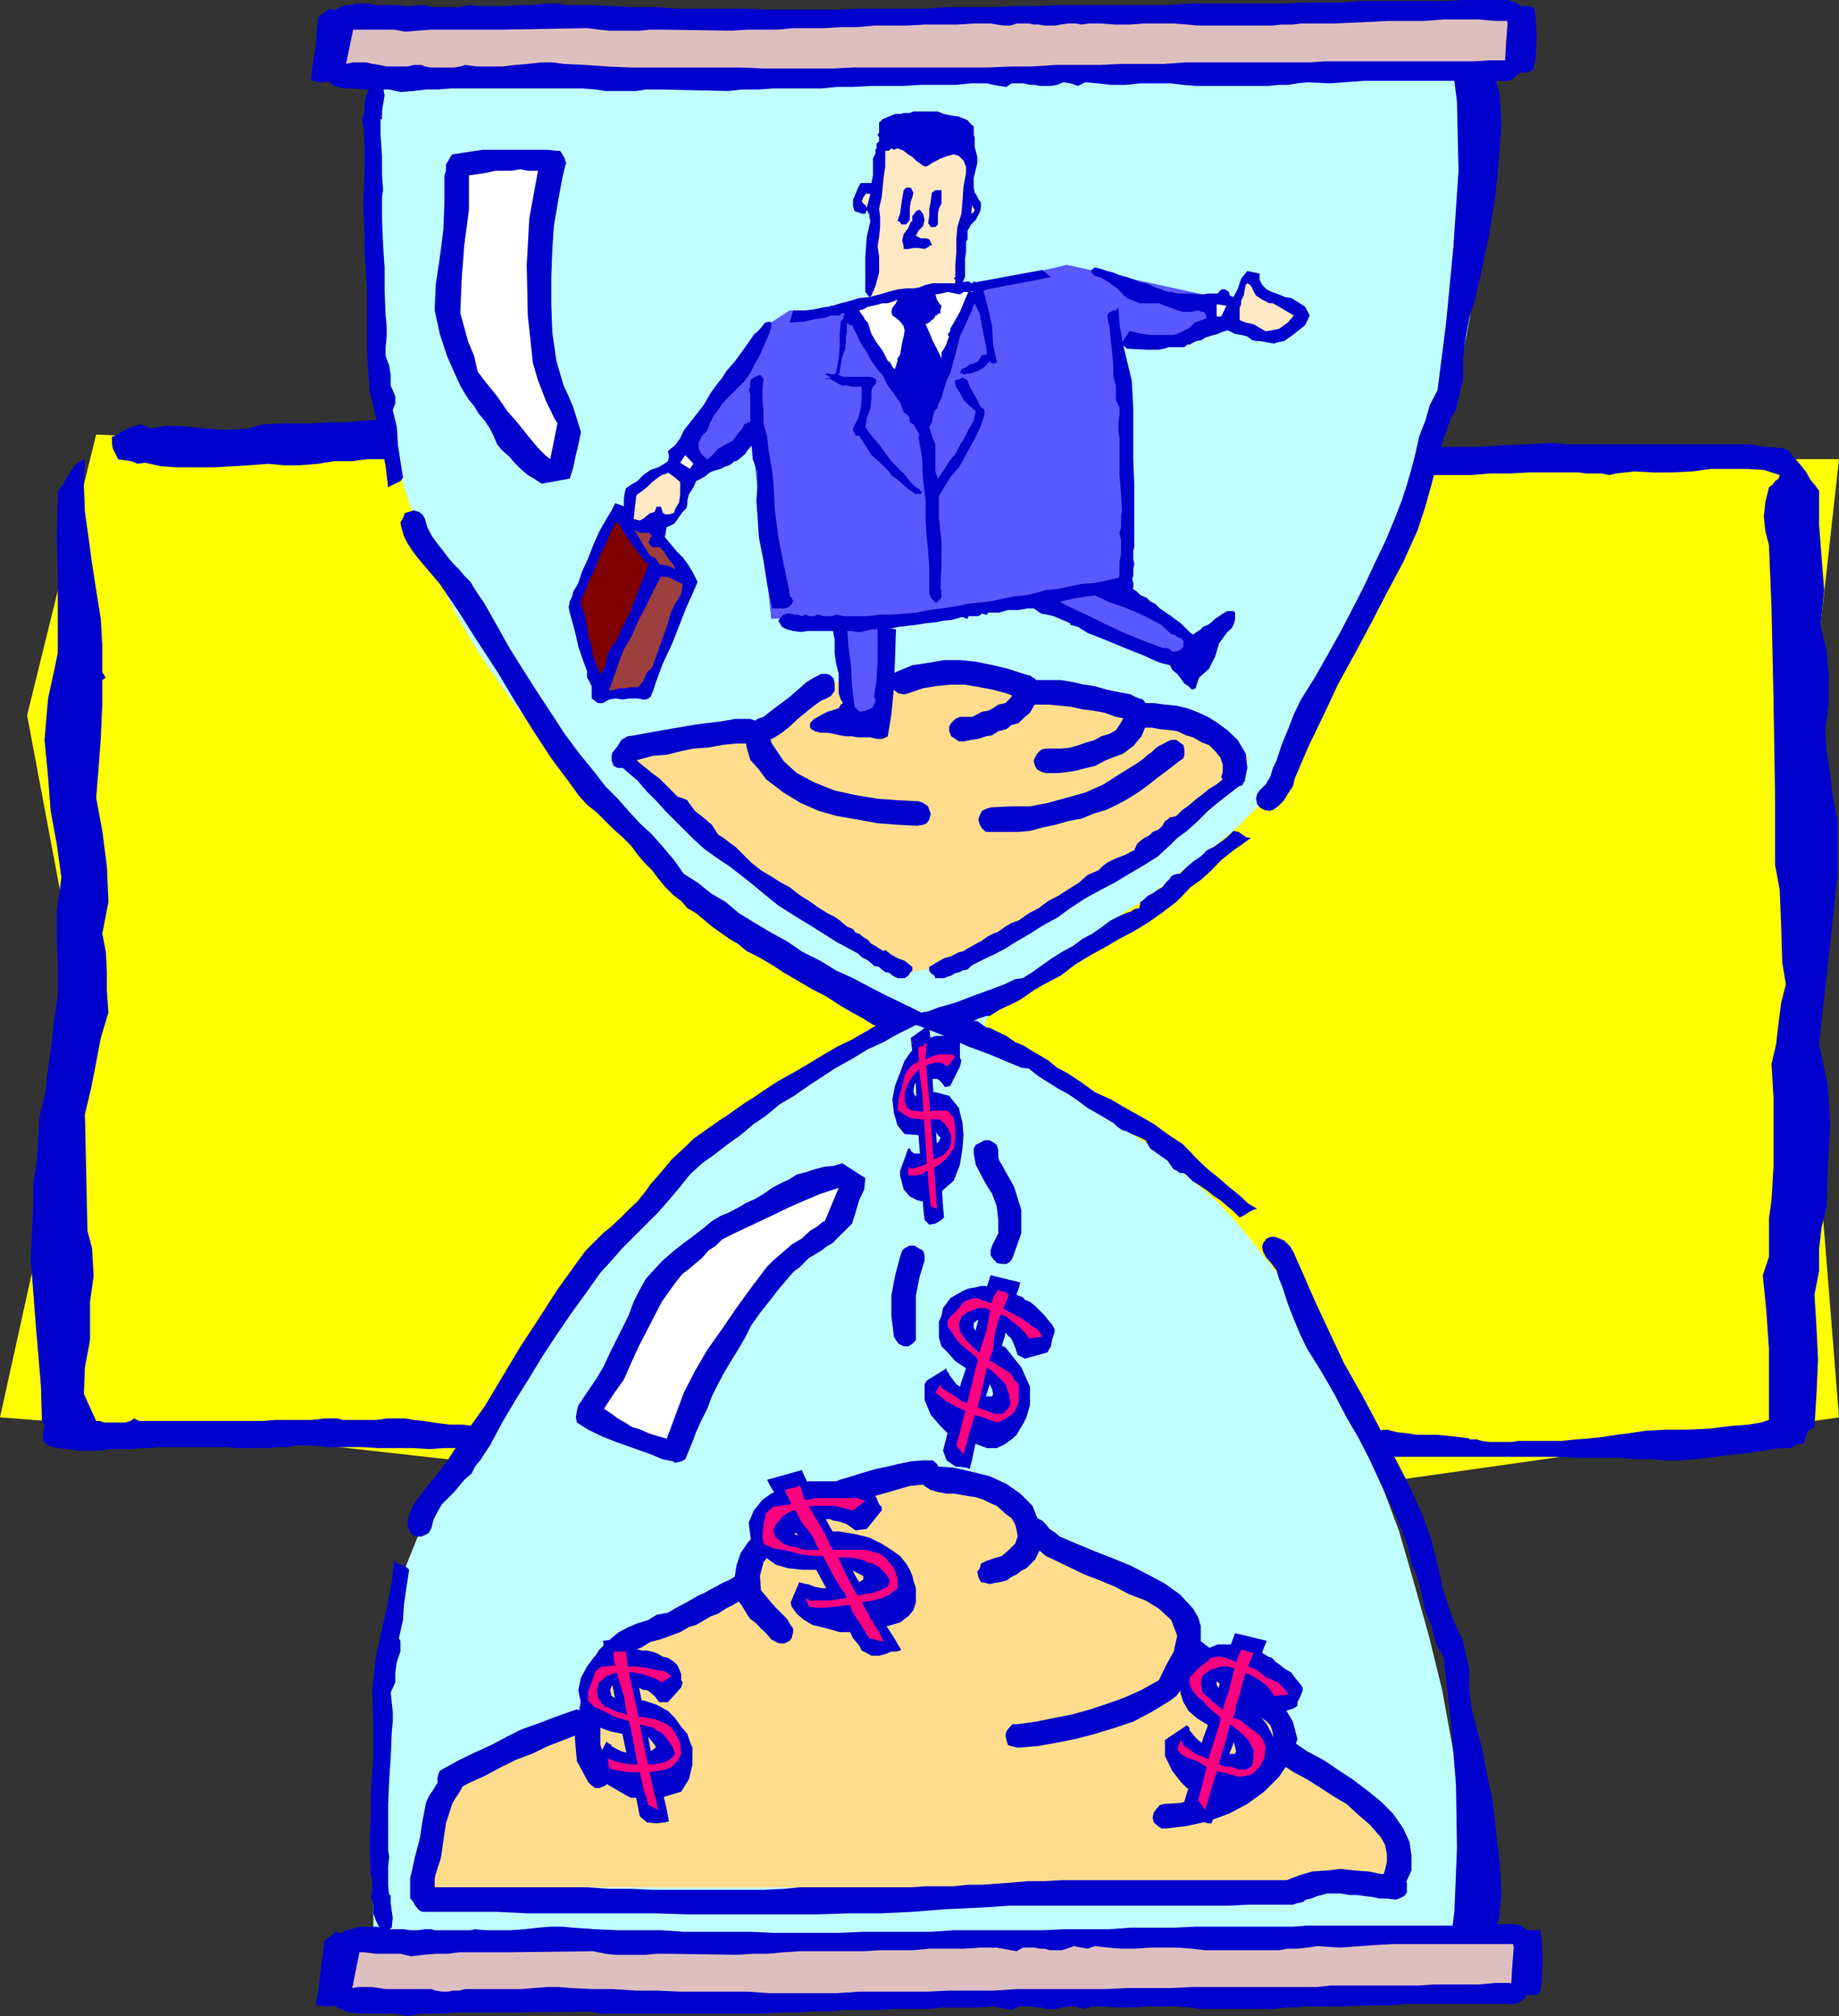 <svg xmlns="http://www.w3.org/2000/svg" width="359.602" height="394.301"><rect width="100%" height="100%" fill="#333333" stroke="none"/><path fill="#ff0" d="M359.602 89.8 137.3 90 18.8 85 5.3 139.898l11.5 61.2L0 277.199l46.602 3.602 160.601 18 152.399-21.602-8.7-109 8.7-78.398"/><path fill="#00c" d="m125.102 82.8.699 1 .699-.3.703-.2 1-.3h1.7l.699.3h1l.398.2 3.402.5 3.399.2 3.3.3 3.399.2 3.3.5h6.5l3.102-.2h2.2l2.398.2h6.203l2.399.198h2.199L176 85.7l2.102.2h2.199l2.101.3h2.2l2.199.2h2.101l2.2.199H193l2.203-.2h2.098l2.199-.199h4.3l2.2.2h10.8l2.102-.2h2.2l2.101-.3 2.2-.2 2.199-.5h9.3l4.598.2 4.8.3 4.5.2 4.602.5 4.801.199 4.797.3h4.602l4.8.2 4.801.3h9.598l4.8-.3 5-.2 4.801-.3 2.899.3h36l2.902.5 2.797.2h.5l1.203.5 1 1.203 1.2 1.398 1.199 1.5.898 1.602L355 95l.703 1v6.5l.5 6.5.5 6.398-.703 7 1.203 4.801.399 5.301v5l-.7 5.3.301 4.298.7 4.3.5 4.602.898 4.3v10.798l-1.2 11.3-1.199 11-1.199 10.801 1.7 8 .5 7.899-.5 8.101-.2 7.7-1 4.101-.5 4.3v4.298l-.902 4.601.402 6.5.297 6.2-.297 6.699-.402 6.5-1.2.703-.5 1.199-.3 1.2-1.899.5-.699.5H348l-3.098.5-3.3.5-3.899.398-3.601.5-3.102.3-2.598.2h-2.699l-2.402-.2h-3.098l-3.402-.3h-8.098l-4.8-.2h-35.801l-.899-.3-1.203-.2h-5.297l-1.203.2h-8.398l-2.399.3h-2.402l-2.7.2-2.101.3-2.2.2h-4.097L234 285.8l-1.398.297-1.399.203h-1.5l-1.402-.5h-3.098l-3.402-.203h-8.598l-2.902-.2-2.899-.3-3.101-.2h-3.598l-3.601.2h-15.399l-3.8-.2H174l-3.797-.3h-3.8l-3.602-.2h-11.098l-3.3-.199H144.8v-.3h-3.899l-1.199.3h-.902l-1-.3-1-.5-1.2.8h-1.199l-1.199-.3-.703-.5-.898-.2h-2.2l-1.199.2-2.402.3h-8.598l-2.703-.3h-2.898l-3.102-.2H86.703l-2.703.2-3.297-.2H74L70.8 283h-6.698L61 282.7h-3.098l-1.699.3h-1.902l-1.899.2h-6.3L44 283H31.203l-1.902.2h-1.899l-1.699.198h-4.101l-2.102.301h-4.297l-2-.3-1.902-.2-1.899-.5-1-.898v-1.5l.301-1.403-.5-1L8 271l-1-11.8L6 246l.5-10.602v-4L7.203 227l.297-4.5.203-4.102 1.2-4.8.5-4.797.699-4.801.5-4.602.699-4.8v-5.5l-.2-5.5V178.3l.899-6.703-.898-6.5-1.2-6.5-.5-6.7-.699-7.199.7-8.101 1.398-6.5.5-2.399V112.8l-.2-7.703.2-7.399V96l1-1.2.699-1.402 1-1.5.902-1.199 1.2-.699.5-.2-.2 5.2.2 5.098.699 5 .699 5.101.8 5.2.903 5.601.297 5.2v5.3l.203.3.2.2v.2l.3.3-.703.5v4.8l-.297 6.7-.5 6.7-.402 4.8L20 162.5l.902 6.898.301 7-1.203 6.2.703 3.601.2 3.899v3.8l.3 4.102-1.5 5-.902 4.8-1 5.098-1.2 5 .5 22.801.899 3.399.3 5.5-.698 5v7.5l-1 5.3-.2 5.2 2.399 5.3h.699l.902.301H24.5l1-.3.703-.5 1 .5h24.2l2.398-.2H61l2.602-.3H66l1 .3h6.703l1.899-.3h3.601l1.7.3 1.898.2 2 .3 1.402.2 1.7.199H90.3l2.402.3H94.8l2.402.2 2.399.3 2.398.2h2.402l2.2.203h2.199l2.402.297 2.098.203 2.402.297h8.899l1.199-.5 1.402-.297 1 .5 1.2.297 1.199.402 1.398.3h1.203l1.5-.5.899.7.8.3h.7l.898-.3.8-.2.7-.3.902-.2h1.7l1 .2.5.3.699-.5h20.402l3.098-.202h30l1.402-.297h14.2l1.398-.203 1.699-.297 1.5.297h4.8l1.403-.297 1.2-.203h1.398l1.5-.5 3.101-.2H241l3.402.2 3.098-.2 2.602-.3 2.699-.399 2.402.2 2.598.5 2.199.5 2.402.199 2.098.203h4.3l2.403-.203 2 .5 1.899.203 1.898.297h4.102l1.898.203 1.902.199 2.399.3v.2h1.5l.902.3 1.5.2h4.5l1.2-.2h8.398l2.902-.3 2.598-.2 2.902-.3 2.399-.402 2.398-.297 3.402-.5 3.801-.203h4.098l4.601-.2 3.801-.5 3.797-.3 2.402-.399 1.5-.5v-13.898l-.5-7.203-.699-7.2 1.2-3.597v-7.5l.5-3.602.398-6.699v-13.2l-.399-6.702.899-3.899.5-4.3.5-3.801.902-3.598-.703-4.3-.2-7-.3-7.2-.898-4.8V156l-.301-19-.399-18.402-.5-12-.699-2.7-.3-2.898.3-2.8.7-2.9.699-.5.5-.702.699-.5.199-.7-3.098-1-3.3-.199h-7l-3.801.5-3.899.2h-3.601l-3.801-.2-3.398.399-1.399.3-1.5-.3h-3.101l-1.399-.2h-9.601l-3.899.2h-3.8l-3.602.3H277l-3.598.2h-7.199l-3.601-.2H258.8l-3.598-.3-4.101-.399-4.102-.5h-2.898l-2.602-.3H236l-2.898.3H227.8l-2.598.2H222.8l-2.7.3-2.601.2h-10.598l-2.601-.2h-2.899l-3.101.2h-3.399l-3.3.199h-7.2l-3.402-.2-3.398-.199-3.301.399h-3.598l-3.601-.2-3.399-.5-3.601-.199-3.301-.3h-3.2l-2.8.5-1.5-.2h-1.7l-1.898.5-1.402.2-1.7.5h-1.699l-1.699-.301-1.601-.7-3.2-.5-3.3-.398-3.399-.5-3.601-.3-3.301-.2-3.899-.2-3.601-.3h-18l-3.598.3-3.3.2H84.8l-3.399.2-3.101-.4H72l-3.297.4h-3.402l-3.098.5-3.601.3H55.5l-3.098-.3-3.601.3-3.399.2-3.402.198h-7.2l-3.3-.199-3.098-.699-1.5.2-1.199-.5-1.402-.2-1.2-.2-1-2-.199-.902v-1.5l.7-.199.699-.5 1-.5.699-.398 1.203-.5 1.2-.301 1 .3 1.199.5 2.601-.5h2.598l2.402.2 2.899.3L43 84h2.902l2.598-.2 2.902-.8 3.098-.2H61l3.102-.202H67.5l3.3-.297 3.2-.203h3.3l3.403-.297h16.5l3.2.297 3.097.203 2.602-.203L109 81.8h5.8l2.602.297L120 82.3l2.703.297 2.399.203"/><path fill="#bfffff" d="M288.3 11.5H74.204L73.5 24 73 35.8v11l.203 10.798L74 67.699 75.203 77l1.598 9.398L79 95.301l2.902 8.398 3.301 8.102L89.102 120l4.5 7.7 5.601 8.1 6 8 6.899 7.598 7.5 8.2L122 162l2.8 2.598 3.403 2.902 3.399 2.898 3.8 3.102 3.801 2.898 4.098 3.102 3.902 3.098L151 185.3l3.8 2.597 3.903 2.7 3.297 2.101 3.203 1.899 2.797 1.5 2.402 1.203 1.7.5v1.398l-.899 1.7-1.5 1.699-2.101 1.601-2.7 2-3.101 2.399-3.598 2.101-3.8 2.7L149.8 216l-4.301 3.398-4.797 3.301-4.8 3.899-4.801 4.3-4.801 4.5-4.801 5.301-4.598 5.301-8.601 11-7.2 9.898-6.3 8.903-5 8.597-4.301 7.7-3.398 7.402-2.899 7.2-1.902 7.198-1.7 7.2-1.199 7.5-.699 7.601-.203 8-.297 8.801v9.598L73 373.199v11.5h214.8l-.198-10.5-.5-11.101-1.2-10.797L284 341.5l-2-11-2.598-10.602-2.902-10.3-2.898-10.098-3.602-9.602-3.598-9.3-3.8-8.399-3.801-8-4.098-7.398-4.101-6.703-4.301-5.5-3.899-4.797-4-4.403-4.402-3.8-4-3.399-4.098-3.601-4.3-2.598-3.899-2.902-3.8-2.598-3.903-2.2-3.297-2.1-3.402-2-2.899-1.602-2.601-1.7-1.899-1.699-1.699-1.398-1.203-1.5-.5-1.203.3-1.7 1.403-1.898 2.399-2.402 2.898-2.399 3.8-2.601 4.302-3.399 4.8-3.101L217.5 180l5.3-3.402 4.802-3.598 5-3.8 4.8-3.602 4.301-3.598 3.598-3.602 3.402-3.398 2.098-3.602 2-3.597 2.601-4.301 3.399-5.3 3.3-5.7 3.399-6.7 3.8-7.5 3.602-8.1 3.598-8.4 3.402-9.402 3.098-9.8L285.602 72l2-11L289 49.398l.703-12.199L289.5 24.5l-1.2-13"/><path fill="#ffdd8c" d="M83.3 369.098h188.2l.703-2.598-.203-3.602-1-3.898-1.7-3.8-2.597-3.602-3.601-3.399-4.602-2.601-5.7-2.2V343l-1-2-1.398-2.602-2-3.097-2.601-3.602-3.098-3.601-3.902-3.098-4-2.902-1.2-2.899-2.898-2.601-3.601-2.899L222.8 311l-5.098-2.402-5-2.098-5.101-1.7-4.5-1.202-1.5-3.098-2.399-3.402-2.8-2.899-3.602-2.398-3.899-2.102-4.101-1.5-4.301-.398-3.797.398-4.601 1.5-5 1.899L162 293.8l-5 2.797-4.297 2.902-3.402 3.598-2.399 3.601-.199 3.899-5.8 1.601-5.5 2.399-5.5 3.203-4.801 3.297-4.301 3.601-3.2 3.899-2.101 3.8-.7 3.602-7.198 2.2-6.301 2.6-5.5 2.9-4.598 3.3-3.601 4.398-2.399 5-1.601 5.801-.301 6.899m100.601-180.199 3.801-1.199 4.098-1.5 4.3-2.101 4.301-2.7 4.801-2.597 4.598-2.903 4.601-3.3 4.5-3.2 4.301-3.3 4.399-3.399 3.8-2.898 3.598-3.102 2.902-2.898 2.899-2.102 1.902-1.898 1.7-1.703-2.403-1.5-2.898-1.399-3.399-1.699-3.601-1.7-4.301-1.6-4.098-1.2-4.5-1.7-4.601-1.202-9.602-2.399-4.797-1-4.8-.5-4.301-.199H186.8l-4.098.2-3.902.8-1.899.2-1.902.198h-13l-1.598 1.7L158 137l-2.7 1.5-2.898 1.2-3.101 1.198-3.098.7-3.402 1.203-3.301.5-2.898.699-3.102.7-2.898.5-2.399.698-1.902.7-1.7 1-1 .703-.398 1 1.598 1.898 4.601 4.602 2.899 2.797 3.101 2.703 2.899 2.898 3.601 3.301 3.598 2.898 3.602 3.102 3.601 2.7 3.797 2.8 4.102 2.7 3.601 2.1 4.098 2.2 3.8 1.398 3.899 1.2.402.8.801.403 1.2.297 1.199-.297 1.398-.203 1.203-.2 1-.3.7-.2"/><path fill="#00c" d="m244.602 163.898-1-.199-1.399-1-1-.199-1.203 1.2-1.2.898-1.398 1-1.402.703-1.2 1.199-1.5 1-1.398 1.2-1.199 1.198h-.5l-.703.2-.5.3-.2.403-.8.797-.7.902-.898.5-1 .7-1 .5-.699.698-.703.5-.2 1.2-1 .203-.698.5-1 .297-.899.402-2 1-.703.5-.898.7-2 1.398-1.899 1-1.902 1.402-2.2 1.2-1.898 1.198-1.703 1.2-2.098 1.5L200 191.3l-1.5.199-2.098 1-3.199 1.2-3.3 1.198-3.102 1.2-3.2.902-2.101.8-1.2.2-.3.7 1 1 1.203.198 1.399.5 1.5.2 1.199.3h.902l.5-.5.7-.199.8-.3 1.2-.2.898-.5L192 199l.8-.3h.7l1.902-1.2 1.899-.902L199 195.8l1.402-.903 1.7-1.199 1.699-1 1.699-.898 1.902-1 2.899-2.203 2.601-1.598 3.098-1.7 2.902-1.702 2.7-1.399 2.8-1.699 2.7-1.902 2.898-2.2 1.203-1.199 1.598-1.699 2-1.402 2.101-1.899 1.899-2 2.402-1.898 1.7-1.203 1.699-1.2m-1-11.299h-.7l-.699-.7-.703-.699h-1.2l-1.198 1.2-1.2 1-1.5.902-1.199 1-1.203.898-1.398 1.2-1.399 1-1.203 1.199-.797.203h-.402l-.5.5-.5.297-.5.902-.7.7-1.199.5-.699.698-1 .5-.902.7-.5.5-.5 1.203-.7.297-.699.402-1.199.5-.8.3-.903.4-1 .5-.898.698-.801.801-2.098.899-1.703 1.5-1.898 1.203-2.2 1.398-1.902 1-1.898 1.399-1.899 1-2 1.402-1.402.5-1.2.7-1.398 1-1 .398-1 .5-.703.5-.7.5-1 .5-.698.402-.899.5-.8.5-.7.2h-.203l-1.5.8-1.398.398-1.399.801-1.5.899v.703l.297.5.703.5.2.5h1.699l.699-.301.699-.2.8-.5.903-.202.5-.297 1-.203.7-.7.898-.5 2-1 1.902-.898 1.899-1 1.398-.902 1.703-1 1.7-1 1.398-.899 2-1.199 1.902-1 2.598-1.902 2.902-1.899 3.098-1.699 2.699-1.402 2.8-1.7 2.903-1.699 2.7-1.699 2.597-2.402 1.203-1.2 1.899-1.398 1.898-1.7 2.203-2.202 1.899-1.598 2.199-1.7 1.902-1.5 1.399-1.202m-124-4.5.699-.297.699-.203 1-.7.703-.3 1.2 1.203.898 1.199 1.5 1.2 1.199 1 1.402 1 2.399 2.398 1.199 1.203.703.199.5.2.7.3.3.5 1.2 1.598 1.898 1.5 1.402 1.203 1.2 1.898.8.5.7.5.898.7 1 .699.699.703 1 1 .703.699.7.7 1.898 1.5 2 1.198 1.902 1.2 1.7.902 1.898 1.5 1.902 1.2 1.7 1.198 1.898 1.2 1.402.703 1 .699 1.399 1.2 1.199.5.5.698.699.2 1 .8.703.403.7.797.8.402.7.5.898.5.3-.2 1.2.9 1.199.698 1.402.5 1.5 1.2v.703l-.5.5-.3.5-.7.5H175.5l-1-.5-.5-.5-.898-.203-.7-.5-.5-.5-1-.2-.5-.5-.902-.699-1-.5-.7-.699-2.198-1.2-1.899-1-1.902-1.202-1.899-1.2L158 180.7l-2-1.199-1.898-1.2-1.899-1.202-2.601-2.098-2.399-2-2.402-1.902-2.2-1.7-2.398-1.597-2.402-1.703-2.399-2.2L133 161.5l-1.2-1.2-1.698-1.702-1.7-1.899-1.902-1.898-1.898-2.203-1.899-1.598-1.902-1.7-1.2-1.202M132.3 107.8l1.2 1.2.902 1.2 1 1.6 1 2-.8 1.9-1.399 3.1-1.402 3.598-1.5 3.801-1.7 3.602-1.199 3.199-.699 2.098-.5 1.203-.402.297-.5.203h-.5l-1.2-.203h-1.398l-1.5.203-1.402-.203-1.2.203-1.199.699h-1l-1.199-.902v-2.399l-.5-1-.402-.699v-1.2l-.801-2.202-.898-2.598-.7-3.102-1-3.597-.199-1 .2-1.203.5-1 .199-.899 1-1.699.699-2.2 1.199-2.6 1-2.602 1.203-2.7 1.2-2.097 1.199-2 .699-1.403 6 2.2 6 7.203"/><path fill="#9e3f3f" d="m132 111.398-.7-.5-.898-.3-1-.2h-.5l-.199-.5-.5-.699-1-.5-.402-.5-1-1.601-1.399-2.399-1.199-2-1.203-1.898 2.8 1 .802.898.699 1.2 1.199 1.5 1.203 1.699 1.2 1.402.898 1.398 1 1.2.199.8"/><path fill="#7f0000" d="m126.8 110.398-.8 2.2-.7 1.601-.698 2-.7 1.602-.699 2-1 1.898-.703 1.399-.7 1.703-1.198 1.699-.801 1.398-.399 2.2-1 1.902-.699-1.902-.703-1.7-.297-1.898-.703-2.2-.2-1.702-.5-2.399-.698-1.898v-.703l.199-.7.699-1.5.703-1.898 1.2-2.402 1-2.598 1.199-2.402 1-2.399.898-1.699.703.7.797 1.5.703.898.899 1.5 1 1.203.699.898.699 1 .8.7"/><path fill="#9e3f3f" d="m133.5 114.2-.297 2-1.203 1.898-.898 1.902-.5 1.898-3.102 8.7-1 .902-.7 1.7-1 1.198h-1.398l-1.199.2h-1l-1.203.3-.898.2.898-2.598 1-2.902 1-2.598 1.602-2.7 1.199-2.902 1.5-2.8 1.402-2.899 1.5-2.898h1.2l1.199.5.898.5 1 .398"/><path fill="#00c" d="m125.3 103.398.5-1.199 1-1.398.7-.703 1.203.203 1.2 1.199.5 1.2-.301 1.898-.7 2.402H127.5l-.7-.902.403-1 1-.7.2-.699-.2-.699-.5-.3-.703.3-.2.7-.5.5h-.5l-.198-.5-.301-.302"/><path fill="#ffe8c4" d="m186.8 29.3-14.198-.5-2.899 30.5 17.797-2.202 1.402-15.297.5-11.301-2.601-1.2"/><path fill="#00c" d="m188 55.7.703-1.5v-3.602l.2-1.399v-1.898l.3-.5v-1.703l.7-1.2.898-.898.8-1.5.2-.7v-1.202l-.5-.7-.5-1-.2-.199-.199-1v-1.898l.7-2.903V30.7l-.302-1.2-.2-.7v-1.902l-.199-.5V24.7l-.3-.199-.5-.5-.399-.5-1.703-.7-1.5-.202-1.398-.297-1.2-.5h-4.8l-.7.297h-1.199L176 22.3h-1l-.7.297-1 .402-.698.3-.7.7v1.898l-.3.5.3.5v.7l-.5.5V29l-.199.3v.7l-.5 1v3.3l-.3 1.5H168.3l-.5.9-1 2.398V40.3l.3 1 .7.199.699.3h.703l.297-.8.203.5.297.5v.5l.203.7-.703 3.1-.297 3.9v6.898l.297.3.203.403.297.297.402-.297.801-1.903.7-2.597v-3.102l-.301-2 .3-1.898.2-1.903V42.5l-.2-1.7.5-2.202.2-1.899.199-2.101.3-2V29.5h.7l.5-.5.5.3.699-.3 1.203.5.899.7.8.5.7.698 1.398 1 .5.2.5-.2.703-.5 1.7-.898 1.398-.5 1.199-.3 1 .3.902.898.5 1.2V33.8l-.5 2.699-.199 2.898-.203 2.403-.797 2.597-.203 2.403v2.597l-.2 2.403v2.398l-.3.301.3.2v1h1.2"/><path fill="#00c" d="m178.102 43.398-.5 1.2-.899 1.203-.3 1.199.3 1.2v.5h.899l1-.2h1l1.199.2.902-.5V48h.5v-.2l-.5-1-.703-.202h-1l-.898-.5.5-1 .898-.899.3-1.199-.3-1.2-.7-.8-.698.3-.301.5-.399.4v1l-.3.198m6-5.198v1.6l-.5 1-.2 1v2.098l-.5.5H182l-.297-.5-.203-.199.203-1.5v-1.398l.297-1.403.203-1.699.7-.5h1.199v1m-5.5-.499-.2.898-.3.8-.2 1.2V43l-.3.398-.399.5h-1l-.203-.5-.5-.199.5-1.398.203-1.5.2-1.403.3-1.699.5-.5h.899l.5 1"/><path fill="#ffe8c4" d="m170.203 37.898-.703 2.7-.297-.5-.402-.297-.301-.403.3-.8.7-.899v.2h.703m19.899 2.199-.2 1.703.5-.301.2-.5-.2-.2-.3-.702"/><path fill="#5959ff" d="m164.902 140.598 6-.7 2.7-17.699-9.899-.8 1.2 19.199"/><path fill="#00c" d="m175.203 123.098-.203 6-.2 5.5-.5 5.101-.698 4.301-1 .5h-1.2l-1.199-.3h-2.402l-1.2-.2h-1.199l-1.199-.2-1.203-.3-1.2-.2h-1.198l-1.399-.3v-.2h-.3l-.2-.202-.3-.297v-.903l.8-.8.399-.2 1.199-.699 1-.5.699-.199 1.5-.5.402-.7.5-.3-.5-.7-.402-1.202V131.8l-.5-2-.297-2.102V125l-.203-.902-.2-1.7 2.802-.199.3 4.301.5 3.8.2 3.9.5 4 .699.8.5.2.902-.2 1.2-.5.3-.3.2-.4.3-.5v-.5l-.3-.5.5-3.3.199-3.602v-7l3.601.7"/><path fill="#5959ff" d="m200.902 116.898 30 12.2 2.399-4.797-17-12.5-15.399 5.097"/><path fill="#00c" d="m216.8 112.098.903.703 1.2.5 1 .699.699.5 1 .7.699.5.699.698 1.203.5.7.7 1 .5.898.902 1.199.8 1 .7 1.203.898.7.5 1.5 1.5.398.403.5.297.699-.5.8-.5.403-.5 1-.399.7-.5.699-.699.8-.5.7-.5.898-.5h1.203l.297.3v1.4l-.297 1-.402.698-.801.7-1.598 2.203-.8 2.597-1.2 2.403-1.902 1.699-.2.5-.3.898-.2.7-.698.3-.7-.699-.8-.5-.7-1-.699-.898-1-.801-.402-.902-1.2-.297-.8-.203-1.2-.5-1.898-.899-2.601-1-2.899-1.199-2.902-1.2-2.598-1-1.902-1.202-1.5-.399v-.3l-1.2-.5-.898-.399-1.203-.5-1.2-.3-1.198-.2-1-.7-1-.702-.899-1 .899-1.399 1.199.2.8.199.7-.2H205l1.703 1 2.598 1.403 3.101 1.398 3.399 1.7 3.601 1.699 3.399 1.402 2.601 1 1.899.7H228l.8.3.403.398H230l.703-.199.7-.699v-1.2l-.5-.5-.7-.202-.5-.5h-.5l-.402-.297-1-.903-.7-.699-1.898-1-2.402-1.199-2.899-1.2-2.902-1-2.598-1.202-2-1.2-.902-.699-.5-.199h.5l.902.2h1.2l1.199.3.8-.3.399-.2-.398-.5 1.199-1.902"/><path fill="#5959ff" d="M147.203 86.898 150.801 121l30.402-.5 40.399-6-.801-7.7-.7-16.1-1.199-15.802-.199-7.199L228.801 67l9.101-3.402-.3-5.5-29-6.297-19.899 4.597L182 81.801l-8.398-8.602-8.7-12-10.5-.5-7 4.602-14.199 22.297-1.601 3.8 4 1.7 11.601-6.2"/><path fill="#00c" d="m218.703 60.2-.5.5h-.5l-.902.5-.301.5.5 2.6.203 2.4.297 2.398.203 2.703v1.898l.5 1.7v2.8l.7 1.5v1.399l-.2 1.703v1.398l.2 1.5v7.2l.3 3.601.2 3.3-.2 1.2v2.2l-.3 1 .3 1.398v2.902l-.3 1.398v2.403l-.2 1.199v1.2l.2.5h.699l.5-.2.3-.3.7-.9.5-1.202v-1.2l.199-1.199-.2-.8V107.8l.2-.801V94.8l-.2-5V79.7l-.3-5.302-.7-2.898-1-4.102-.699-4-.199-3.199M186.8 55.398h-4.398L181 55.7l-1.2.5-1.198.2h-1.399l-1.703.199-1.898.5-1.7.5-1.902.5-2 .203-1.598.5-2 .5-1.601.5h-.301L162 60h-.398l-1 .2-1.399.3-1.703.2h-2.398l-.7 2.398 2.801-.2 2.2-.5 1.699-.199 1.398-.5h1.703l.2-.3.5-.2.3.5h-.3v.5l-.2.399-.3.3-.2 2.403v2.398L164 70.301l-.5 2.398-.297.5h-.703l-.7-.199-.5.2 1 .5v.5l-.3-.302h-.2v.301h-.198v-.3l.699.3.902.399.797.5.703.3h.899l1 .2h1.898V78l-.2 1.898-.5 1.903-1 2v.398l.302.5.199.5H168l1.203 1.899 1.2 1.902 1.699 1.5 1.699 1.7.5.698.199.2.703.5.297.203.902.797.801.703.899.699 1 .7.199-.2.699.2.3-.5-.3-.2-.398-.5-.5-.2-1.2-1.202-1.199-1.5-1.203-1.2-1.2-1.199-1.198-1.601-1.2-1.7-1.5-1.699-1.199-1.699.297-1.7.703-1.902.2-1.898v-1.7l.3-.702.5-.5.2-.7-.5-.5-.7-.199h-5.3l-.7-.3-.203-.2V73h.203v-.5l.2-1.2.3-1.5.5-1.402.2-1.398v-1l.199-1v-1.902l.3.3h.2v.2h.5l.5 1 .5.902.398 1 .5.898 1 1.5.902 1.7 1 1.402 1.2 1.398 1 2L174.8 77l1.2 1.7.703 1.898.7.5.5.703v.797l.699.402.5.8.199.4.5.8-.2.398.7 4.102.199 4.3.5 4.098v3.903l.203 3.097.297 2.903.203 3.097v5l.297 1 .902.903h.301l.2-.203.5-.5.199-.5v-1.2l-.2-.398.2-4.602v-4.597l-.5-4.5V97l1.199-2L186 93.098l1.5-1.7 1.203-2.097.899-1.703 1.199-2.2 1-2.097.699-2.203v-.899l-.5-.5h-.2l-.698-1.5-.7-1.199-.8-1.402-.399-1.2-.3-.199-.5-.3H188l-.297.3h-.5l-.402.2v1l.902 1.402.7 1.398 1.199 1.2 1.199 1-.399 1.902-1 1.699-.699 1.398-1 1.7-.902 1.703-1.2 1.398-1 1.7-1.199 1.699-.5-1.399v-5.3l-.5-1.2L182 84.5l-.297-1 .5-.902.2-1 .3-1.2.7-.699v-.5l.699-1.398.5-1.703.5-1.7L185.8 73l1-3.602.902-3.597 1.5-3.203 1.399-3.297 1 2.097.398 2.403.5 2.398.5 2.7-.2.5h-.8l-.2.402-.5.797-.698.402-1 .3-.7.5-.902.4-.297.8h.5l.2.2 1.5-.2 1.398-.5 1.199-.7 1-1.202.203.402h.5v.3l.2-.3h.3l.2-.2-.7-3.402-.203-3.597-.797-3.602-.902-3.3.699-.301 12.5-2.399-1.7-1.398-13 2.398-.398-.199v.2l-.5.198-.5-.398-2.601.398"/><path fill="#fff" d="m175.5 58.598-.297.703-.703.898-.2.801.2.7 1 .698.703.7.5.703.2.797-.2 1.203-.3 1.199-.2 1.2-.203 1.198-.5.7v.5l-.297.902-.203.7-.5-.4-.2-.5-.3-.5-.398-.202-1-2-1.2-1.598-1-1.7-.699-2.202-.5-.5-.402-.7-.5-.699-.301-.5.8-.199.903-.5 1-.2 1.2-.3.699-.2h1l.898-.3 1-.402m12.203-1 .7-.5h1.199l.8-.2-.3.2h-.7l-.199.3-.8 1.903-.7 1.699-.902 1.598-1 1.703v.5l-.2.199-.3.5.3.3-.3.7-.2.7-.5 1-.5.698v1.2l-.898-1.899-.8-1.5-.7-1.699-.703-1.602.703-.3.5-.5.5-.399.2-.5h.3l.2-.3.5-.2v-.5l.199-.898-.5-.5-.399-.703-.3-1 1.199-.2 1.199-.3 1.5.3.902.2"/><path fill="#00c" d="m146.902 86.398.301.2v-1.2l-.3-.898v-.7l-.2-1V77l-.3-.7.3-.702v-1l.2-.399.699-.5.8-.3h.399l.5.8-.2 2.102v1.898l.2 2.2V82.8l.699 2.597.3 2.7.5 2.902.403 2.8.297 5.798.703 5.5 1 5.101 1.2 5.7v.699l.398.3.3.7-.3.5-.7.703-.898.199H151l-1-4.8-.7-4.5-.898-4.602-.3-4.5-.2-2.7.2-2.597v-2.903l-.899-2.597-.3-3.403m14.897 37.001H158l-1.5.2-1.398-.2-1.2-.3-1-.5-.699-1.2.5-.699.5-.5.7-.199h.699l.699.2H156l.8.3.7-.3.703.3h1l.7-.3 1.199.3h1.398l1.203-.3 1.2.3h4.8l2.399-.3h2.398l2.402-.2 2.399-.2 2.402-.5 2.399-.3 2.699-.402 2.402-.5 2.399-.297 2.101-.203 4.797-1 2.203-.2 2.098-.5 1.699-.5 2.203-.199 4.797-1 2.602-.199 2.398-.5 2.203-.5 1.7-.2h.398l.5.5.3.7v1l-.3.2h-.2l-1 .198-1.699.301-1.601.2-2 .5-2.098.199-1.703.3-1.398.2-1.2.3-1.699.403h-1.5l-.902.5-1.2.297-1 .402h-1.199l-1.699.3h-2.101l-.7.2-1 .3h-2.199l-.203.4h-.2l-.8-.2-.2.2-.5.3h-1.898l-.199.5h-.3l-.5-.3H188l-1.7.5-1.898.198-1.5.301-1.902.2-1.898.3-3.399.399-1.402.3-3.899.2-1.199.3-.902.2h-.7l-1.199-.2h-4.601M219.203 67.2l1.2 1 3.8.198h2.399l1-.199.898-.3h2.902l.5-.2.2-.3h.5L233.3 67l.699-.3 1-.2.703-.5.7-.2 1-.3.699-.2.699-.3 1.199-.402.5.203 1 .5 1.203.199 1.2.3.898.7.8.2h.7l2.902.5.399-.2 1.5-.3 1.699-1.2 2.402-1.902.899-1.899-.899-1.699-1.5-1-.703-.402-.5-.297-1.2-.203-1.198-.5-1.399-.5-1-.5-.902-.899-.5-1V53.5l-2.399-.5-1.199 1.5-.703 2.098-.797 1.5-.703-.297-.2-.703-.698-.5h-.801l-.7.8h-1.898l-1 .2-2.8-.2h-2.2l-1.203-.3h-.5l-.7-.2-.698-.3-1.2-.399-1.699-.8-1.203-.2-1.2-.5-1.398-.5-1.5-.398-1.199-.5L216.5 53l-1.2-.402-1.198-.297-.7.5v.5l.7.699 1 .2 1.699 1 .902.698 1 .7.899 1 .8.703 2.399 1h3.8l1.2.5 1.199.398 1.203.5 1.2.301h1.398l1.5-.3.699.3h.5l.203.398.297.801-2.398.899-1 1-1 .5-1.399.703-.703.199h-4.598l-1.699-.2-1.902-.5h-.5l-.399.7-.8 1.2-.399.5"/><path fill="#ffe8c4" d="m242.402 62.598 1.2.5 1.5.3 1.199.7 1.199.703 1.203-.203 1.399-.297 1.699-1.203L253 61.699l-4.098-2.398h-.699l-1.402-.703-1.2-.797-.5-.903-.3-.699-.399-.5-.5-.3-.3.3-.2.899-.199 1.203-.5 1v.699l-.3.7v2.398"/><path fill="#fff" d="M237.902 59.5v2.398h.899l1-2.097-1.899-.301"/><path fill="#00c" d="m148.402 81.8-.3 2.2-.899 2.898-.8.903-.403.5-.297.5-1.203 1-.2.199-.5.2h-.198l-.301.3-.7.5-.699.2-1 .5-.699.198-1 .301-.703.399-.5.5-.898.5-1 .5-.2.5-.3.703-.899 1.398-.3 1.2v.699l-.2.8-.703.7-1.7 2.402h-.198l-.301.2-.7.3-.5.2-.898.5-1.203.5h-2.898l-2.2-1.2-.902-2.7v-2.902l.203-1.199.2-.699 1-.7 1.199-.702 1.199-1.2 1.402-1 1.5-.5 1.2-.699.699-.5.199-.699V89l-.2-.7.5-.5.899-.702 1-1.399.703-1.5.7-.898 1.5-1.903 1.699-2.199L139 76.801l1.402-1.903.801-1 .899-1.398 1.5-1.7L145 68.899 146.402 67l1.2-1.5 1.199-1.402.8-1 .899-.2.3.2v1l-.3.902-.7 1.7-.698 1.5-.7 1.6-1 1.7-.699 1.5-1 1.398L142.102 78l-.899 1-.8 1.2-.903 1.198-.7 1.403-.5 1.398-1 1-.698 1.399v1l.199.5.5.902 1 .8.699-.5.5-.5.902-1 1.5-.902 1.399-.699.699-1 .5-.699.703-.7.297-.8.902-.402 1.2-.5.8-.297"/><path fill="#ffe8c4" d="m123.902 101.5.5-4.5.2-.3 1-.7.898-.7 1-1 .902-.702 1-.7 1-.3.2-.2 1.398 1 .8.7.2.203v2.398l-.2 1.5-.8 1.399-.2.703-1 .297h-.698l-.5-.297-.2-.703-.199-.5h-.8l-.2.5-.203.5-.5.203h-.297l-.402.297-.801.703-.898.5-1.2-.301"/><path fill="#fff" d="m134 89 1.602 1.7-.7 1L133 90.5l1-1.5"/><path fill="#00c" d="m184.102 233 2.398-2.102 1.203-3.097.5-3.203.2-2.598-.2-2.402-.703-2.899-1.898-2.398-2.7-.703H182l-2 1-.398.203-.801-.703-.2-.7.2-1.199.3-.5.899-.5h1.203l1.2-.199h.8l.399.2.5.5.699.898 1-.2 1.902-3.8.297-1.2-.297-.5v-3.097L186.5 203l-1.398-.402h-2.2l-1.199.402-1.203 1-1.398 1-1 .7-1.2 1.698-.902 2.403-1 2.597-.5 2.602.3 2.7.7 2.398 1.402 1.703 2.7.199.699-.5.902-.5.797-.2h.703l.7 1.2.5.5-.301.7-.7.698-.5.7-.699.3-.902.5-.301.2h-1.7l-.698-.5v-.2l-.2-.3h-.3L176 229v.898l.703 2.7 1.2 1.402 1.398.7 1.199.3.5-.3 1.203-.7 1.2-.5.699-.5"/><path fill="#00c" d="m178.102 203 .3 2.898.7 6.301.199 6.399.3 3.402.2 2.598.5 5.8.199 5.5.3 2.7.903.902 1.2-.2 1.199-.702.5-.5-.2-2.2-.3-4.5-.7-4.8-.199-2.899-.3-4.101-.5-7.7L182 204.2l-.297-3.8-3.601 2.601"/><path fill="#ff007f" d="M181.203 204H181l-.5.5-.5.2h-.398v1.698l.199 3.403.5 3.797.199 2.902.3 4.098.403 6.402.5 6.3.297 2.598 1.203.5-.3-4.597-.5-6.703-.403-6.2-.297-3.898-.203-2.102-.297-3.097-.203-3.203.203-2.598"/><path fill="#ff007f" d="m186.8 206.598-1.5 2-.698-.5-.7-.297h-1l-1.199.297-.902.5-.801.203-.898 1-.7.699-1 1.7-.5 1.6v1.7l.5 1.2 1 .5 1.598.198h1.703l.7-.199h2.898l1.199 1.399.3 2v2.101l-.3 1.899-1.2 1.703-.698.699-1 .8-1.2.7-1.199.5-1.203.7-.898.198h-1.5V228l.3.5h.7l1-.3 1.199-.4L182 227l.902-.402 1.2-.5.699-.5.8-1 .399-1.2V222l-.7-1.402-.698-1-1-.7H179.8l-1.899-.3-1.5-.899-.902-.699.203-2 .7-2.402.5-2.399 1-1.398.5-.5 1.199-.703 1.199-.2 1.402-.8 1.399-.399H186l.8.399"/><path fill="#00c" d="m284.902 19.898.301 13.5-1 14.801-1.402 14.7-1.7 13.402-1.5 2.898-.898 3.102-1.203 3.097-.7 3.2-.8 3.101-.898 3.102-1 3.097-1.2 3.102-1.902 4.598-2.2 4.601-2.097 4.5L264.5 119l-2.398 4.598-2.399 4.3-2.601 4.602-2.7 4.3-1.402 2.9-1.2 3.1-1.198 2.9-1 3.1-.7 1.4-.5 1.698-.902 1.5-1.2 1.2-.5.703-.198.898.199 1 .5.7.902.5 1 .199.7-.2 1-.699 1.199-1.199.699-1.2 1-1.5.402-1.6 2.7-6.302 2.898-6 2.8-6L265 127.7l3.102-5.8 3.101-6 3.2-6 2.8-6.2 1.5-4.601 1.2-4.297 1.199-4.602 1.199-4.5.699-1.898.703-2 1-1.602.5-2.199.899-3.8v-4.102l.5-4.098.699-3.8 1.199-3.9 1.203-5.3 1.5-7.2 1.2-7.402.699-7.398.5-6.8-.301-5.5-.899-3.602-8.199-.7.7 5.5M75.902 95.3l.5-.3.899-.402 1-.5.5-.7-.5-3.199-.5-3.3-.2-3.399-.8-3.3.3-.802.2-.398v-1.5l-.899-2.102v-2l-.3-1.898-.7-1.902v-1.7l.2-2.097v-2.203l-.2-1.899-.199-4.8V52.3l-.3-4.5-.2-4.602v-4.601l.2-1.399-.2-2.898v-3.8l-.3-4.3v-2.9h.3v-1.5l.2-1.402.3-1.699-.3-1.699-.5-.402h-.7l-.5.203L72.5 17l-.7 1.2-.5 1.698v1.7l-.5 1.703.302 1.898.199 3.102v5.297l-.2 4.3v3.903l.2 3.797v4.101l.5 6.899V69.8l.5 6.797.902 3.8 1.2 5.301 1 5.5.5 4.102m66.699 88.298-3.399-2.399-1.402-1.199-1.7-1.402-1.699-1-1.199-1.399-1.601-1.199-1.5-1.5-1.399-1.7-1.203-1.6-1.5-1.5-1.2-1.4-1.398-1.902-1.699-1.699-1.703-1.5-1.598-1.601-1.699-1.7-1.902-1.5-1.7-1.898-1.199-1.7-4.101-5.5-3.598-5.5-3.601-5.8-3.399-5.7-3.8-5.8-3.602-5.7L86 114.2l-4.398-5.2-.899-1.2-1-1.5-.703-1.402-.5-1.699-.2-1 .5-.898.403-1 .797-.203.902-.297 1 .297.7.5.5.902.5 1.7.898 1.698 1 1.403 1.203 1.5.899 1.199 1 1.2 1.199 1.198 1 1.2L92 113.8l.703 1.199.899 1.398 1 1.403 2.601 4.597 2.399 4.301L102.3 131l2.601 4.098 2.7 4.101 2.8 4.301 2.899 3.898 3.101 3.801 2 2.602 2.399 2.398 2.101 2.399 2.2 2.402 2.398 2.2 2.102 2.398 2.199 2.601 1.902 2.7 2.7 1.699 2.597 2.101 2.902 1.7 2.598 2.199 3.102 1.902 3.199 1.898 3.101 1.7 3.098 2.101 3.402 1.7 3.098 1.902 3.3 1.5L170 193l3.102 1.598 3.101 1.5 2.899 1.402L182 199l-7.2 3.598-.3-.297-.7-.203-1.398-1-1.699-.7-1.902-1.199-2.2-1.199-2.398-1.402-2.601-1.7-2.899-1.5-2.703-1.597-2.598-1.5-2.601-1.703-2.399-1.399L146 186l-1.7-1.402-1.698-1"/><path fill="#00c" d="m245.8 236.398-.698.2-1 .5-.7.5-1 .5-1.199-1.2-1.203-1-1.398-1.199-1.399-.898-1.203-1-1.5-1-1.398-.903-1.2-1.199-.5-.3h-.699l-.5-.399-.703-.3-1.2-1.7-1.698-1.2-1.7-1.202L224 223l-1-.5-.7-.3-1-.4-.898-.5-1-.3-1-.7-.699-.702-.902-.5-2-1.2-2.098-1.199-1.902-1.398-1.7-1.203-2.199-1.2L205 211.7l-1.898-1.199-1.899-1.5-1.5-.2-2.902-1.202-3.301-1.399-4.098-1.5-3.8-1.699-3.399-1.402-2.601-1-1.5-.399-.2-.3 1.2-.5h1.699l2.402-.2 2.399.2h2.101l2.2.3h1.199l.699.5 1 .7.902.199 1 .5 2.098 1 1.699 1.203 1.703.699 1.399.898 3.398 2 1.703 1.403 1.899 1 2.898 1.898 2.602 1.899 3.101 1.402 2.899 1.7 2.699 1.5 2.8 1.6 2.7 2 2.902 1.9 1.2 1.198 1.597 1.7 2 1.902 2.102 1.7 2.199 1.898 2.101 1.703 1.7 1.597 1.699 1M284.402 373.7l.5-12.302-.199-12.398-1-12.3-1.402-12.5-1.5-2.802-.899-3.398-1.199-2.902L278 311.8l-.797-3.203L276 305.8l-.7-3.403-1.198-3.097-1.899-4.602-2.203-4.5-2.098-4.601-2.199-4.297-2.402-4.102-2.399-4.601-2.601-4.5-2.7-4.297-1.398-2.903L253 258l-1.2-3.102-1-3.097-.698-1.703-.5-1.7-.899-1.199-1.203-1.398-.5-1-.2-1 .2-.703.703-.899.7-.3h1l.699.3 1 .399 1.199 1.203L253 245l.703 1.7.7 1.5 2.699 6.198 2.898 6.2 2.8 6 3.403 6 3.098 5.8 3.101 6 3.2 6.2 2.8 6.3 1.5 4.301 1.2 4.602.898 4.5 1.5 4.597.703 1.903.7 1.699 1 1.898.5 1.903.898 4.097v4.102l.5 3.8 1 3.9.902 3.3 1 5.098 1.2 5.703.699 6.297.699 6.203.3 5.797-.5 4.8-1.199 3.301-8.199.7.7-5.7M77.102 305l.5.8.898.2 1 .5.5.5-.5 3.3-.5 3.4-.2 3.1-.8 3.598.3.5V323l-.698 2-.301 2.098V329l-.899 2 .2 1.898.199 1.903v1.898l-.2 2.2-.199 4.8-.3 4.5-.2 4.602v9.097l.2 1.2-.2 1.902v3.898l.2 1.7h.3v1.601l.2 1.5.199 1.399-.2 1.902-.699.5h-.5l-.699-.2-.5-.3-.703-1.402-.5-1.399V372.5l-.5-1.7.3-1v-2.1l-.3-1-.2-4.102V358.8l.2-3.801v-4.402l.5-6.7v-6.5l-.2-6.699.7-6.699.902-4.102 1.2-5.3 1-5.2.5-4.398"/><path fill="#00c" d="m143.8 217-1.698 1.2-1.399.898L139 220.3l-3.398 2.398-1.2 1.2-1.601 1.5-1.5 1.402-1.399 1.699-1.199 1.398-1.5 1.7L126 233.3l-1.398 1.7-1.7 1.598-1.699 1.703-1.601 1.5-1.7 1.398-1.902 1.899-1.5 1.5-1.398 1.902-4.102 5.7-3.598 5.6-3.601 5.5-3.598 6-3.402 5.7-4 5.598-3.598 5.5-4.402 5.5-.899 1.203-1 1.398-.699 1.5-.5 1.7v.902l.297 1 .402.699.801.5h1.2l.699-.3.699-.4.5-.8.5-1.902.902-1.7.7-1.199 2.398-2.398 1-1.203 1-1.2 1.402-1.199.7-1.398 1-1.203.898-1.399 1-1.5 2.402-4.5 2.598-4.398 2.699-4.301 2.602-4.3 2.699-4.102 2.8-4.098 2.899-4 2.902-4.102 2.2-2.398 2.101-2.402 7-7 2.098-2.399 2.199-2.601 1.902-2.399 2.399-2.199 2.402-1.7 2.7-2.1 2.398-1.7 2.601-2.2 2.399-1.6 2.601-2.2 2.899-1.7 2.699-1.902 2.602-1.699 2.898-1.898 3.102-1.703 3.101-1.899 3.098-1.398 3.402-2 3.399-1.602-1.7-3.398-.3.199-.899.3-1.203.9-1.7 1-2.198 1.198-2.399 1.403-2.601 1.5-2.899 1.398-2.902 1.7-2.801 1.699-2.898 1.703-2.899 1.597-2.601 1.7-2.2 1.5-1.902 1.203-1.7 1.199"/><path fill="#ddbfbf" d="M63.402 14.598 296 13l1.902-10.402-228.3.5-6.2 11.5"/><path fill="#00c" d="M98.203 5.8H84.301l-2.7.2-2.398.2-2.101-.4H68L66 5l-1.2-.7-.398-1.402.399-.699.8-.3.899-.5 1-.399h1.203l.899-.3H72.3l1.2.3h4.3l1.2.2h1.402l1.5-.2h1.2l.699.2 1 .198h4.8l1.2-.199.902-.199 2.2.2h5L101.3 1h2.7l2.602-.3h2.199l2.101.3h4.301l4.399.2 4.3.198h4.301l4.297.301h13.203l4.297.2h13.203l4.598-.2H181l4.3-.3h8.903l4.297-.2h4.3L207.204 1H228.5l4.102-.3h19l2.8-.2h8.2L265.5.2h17.3l3.102-.2h8.899l1.601.5.801.5.2.898.5.7-.5.5-.2.3-.8.403-.903.297h-3.098l-3.199-.297h-6.902l-3.899.297h-7.199l-3.601.203-6.899.297h-6.3L252.8 4.8h-2.2l-1.896.2h-14.402l-2.2-.2-2.601-.202h-5.797l-2.902.203H218l-2.7-.203h-2.398L211.5 4.8l-1.2-.203h-1.5l-1.398.203-1 .199h-2.101l-1.2-.2h-1l-.898-.202h-2.402L197.6 5h-1.199l-1.5-.2-1.199-.202h-3.3l-3.2.203H180.8L177.402 5h-6.5l-3.101.3h-3.399l-3.101.2h-6.2L152 5.8h-6l-2.7.2-13.698-.2H127l-1.898.2h-6l-1.899-.2-2.402-.3-16.598.3M97.5 17.3h-9.398l-2.399.2h-2.402l-2.399.3-2.601.2-2.2-.5h-4.8l-2.098-.2h-2l-1.902-.5-1.2-1-.699-1.202 1.2-1.2L65.8 13.2l1-.5.902-.199 1.2-.3h2.699l1.199.3 1.402.2 1.399.3h4.101l1.2-.3h1.5l.699.3 1.199.2h4.5L90 13l1-.3 2.203.3h5l2.598-.3 2.402-.2 2.7-.3H108l2.203.3 4.297.2 4.102.3 4.601.2h21.598l4.5.198H162.5l4.3-.199h26.403l4.598-.199h4.101l4.5-.3h8.7l4.101-.2h8.399l4.3-.3h24.2L259 12h29.3l2.903-.2h3.098l1.402.2 1 1.398.5 1-.5.2-1 1-.902.203h-27.899l-6.902.5-4.398-.203-1.899.203-1.902.297h-1.7L248 16.8h-14.2l-2.398-.203-2.601-.297H223l-2.898.297h-2.899l-2.601-.297-2.399-.203-1.402.703-1.5-.5-1.399-.203-1.199.5-1.203.203h-2.2l-.898-.203h-1l-1.199-.297h-2.402l-1 .699-1.399-.2-1.199-.202L193 16.3h-3.098l-3.101.297H180l-3.297.203h-6.5l-3.402.199h-3.098l-3.101.3h-9.399l-2.8.2h-3.2l-2.8.3-13.5-.3H126.3l-1.899.3h-6l-2-.3-2.402-.2H97.5"/><path fill="#00c" d="m294 13.398.3-1.398.2-3.602.3-3.8-.5-2.399v-.3l.5-.5.903-.2h3.399l.699.2H300l.3 2 .2 3.8-.2 4.102-.5 2.398-1.398.5h-2l-1.601-.5-.801-.3M64.402 1.7l-2.199 1.698L62 5.301l-.297 4.097-.703 4-.2 2.403h.7l.703.297h1.2l1.199-.297H67l2.602-12.703-5.2-1.399"/><path fill="#ddbfbf" d="m64.602 390.7 232.601-1.7 1.899-10-228.301.2-6.2 11.5"/><path fill="#00c" d="M99.402 381.8h-9.601l-2.2.298h-2.398l-2.402.203-2.399.297-2.101-.5H73.5l-2.398-.297h-2.2l-1.699-.403-1.203-1-.7-1.398.7-.5.8-.5.7-.5 1.203-.2.899-.3 1.199-.2H73.5l1.203.2 1.399.3H79l1.203.2h1.399l1.5-.2H84.3l.699.2h7l.902-.2 2.2.2h4.8l2.598-.2 2.703-.3 2.399-.2H110l2.102.2 4.3.3 4.399.2h8.601l4.301.3h13l4.5.2h13l4.598-.2H182l4.5-.3H204l4.102-.2h8.699l4.3-.3h8.399l4.3-.2h19l2.602-.202H290l3.102-.297h3.101l1.399.297.8.703.2.699.5 1-.5.2-.2.5-.8.5h-25.2l-3.601.198-6.899.5-4.3-.3-2 .3-1.899.2h-1.902l-1.7.3H235.5l-2.398-.3-2.7-.2h-5.5l-2.902.2h-2.797l-2.402-.2-2.7-.3-1.398.5-1.203-.2-1.5-.3-1.398.5-1 .3h-2.399l-.902-.3h-1l-.899-.2H200l-1.2.7-1.198-.2-1.5-.3-1.2-.2h-3.101l-3.399.2h-6.699l-3.101.3h-6.5l-3.102.2h-12.7l-3.097.203-2.902.297h-3.098l-2.902.203-13.5-.203h-2.598l-1.902.203h-6l-1.899-.203-2.402-.5-16.598.203m-.699 11.797h-9.402l-2.399.203h-4.8l-2.399.5-2.402-.5h-6.899l-2-.203-1.902-.7-1.2-.699-.698-1.5.699-.699.699-.2 1-.5 1-.3.902-.2 1.2-.202H72.8l1.2.202 1.402.199h8.899l.902.3 1.2.2h1.199l1-.2H89.8L91 389h11l2.402-.2 2.7-.202h2.101l2.2.203 4.3.199h4.098l4.601.3h4l4.598.2h13l4.5.3h13.203l4.297-.3h13.5l4.102-.2h8.8L199 389h17.3l4.102-.2h8.399l4.3-.202h24.5l2.602-.297H277.5l2.902-.203h8.801l3.2-.297h2.8l1.7.5.5.699.5.8.5.7-.5.5-.5.398-.5.301-.7.2h-21.101l-3.602.3h-3.398l-6.899.2h-6.3l-1.903.199h-1.7l-2.097.3H235l-2.398-.3-2.602-.2h-5.797l-2.902.2h-2.899l-2.601-.2h-2.399l-1.402.5-1.5-.5h-1.2l-1.698.2-.899.3H204.5l-.898-.3h-1l-1-.2h-2.399l-1.402.7-1-.2-1.399-.3-1.199-.2-3.101.2h-6.7l-3.199.3h-6.402l-3.399.2h-6.5l-3.101.3h-3.098l-3.101.2h-3.2l-3.101.203h-31.7l-2.398-.403-16.5.2"/><path fill="#00c" d="m295.203 389.8.297-1.702.203-3.399.297-3.8-.5-2.399v-.5l.5-.5h5.203l.297 1.898.203 3.903-.203 4.297L301 390l-1.398.2h-2l-1.399-.2-1-.2m-229.601-12-2.2 1.9-.199 1.898-.5 3.8-.5 4.403-.5 2.097.297.301h.402l1 .2h1.2l1.398-.2h2.203l2.598-13-5.2-1.398M228.3 145l-.698.398-1 .5-.7.5-.699.7-.8.5-.7.703-.703.5-.7.5-3.398 2.097-3.101 2-3.598 1.602-7.203 2-3.598.7h-3.8l-3.899.198-.902.301-.801.399-.398.8-.301.903.3 1L192 162l.8.7h6.2l2.402-.2 2.598-.7 2.402-.5 2.399-.702 2.699-.5 2.402-1 2.399-.7 2.101-1 2.2-1.199 2.199-1.398 1.902-1.403 1.899-1.5 1.898-1.398 1.902-1.5 1-.7.2-.702v-1l-.2-.899-.699-.5-.703-.5h-1l-.7.301m-50.698-9.402 2.898-1 2.402-.399 2.899-.3h2.902l2.899.5 2.601.5 2.598.699 2.699 1-1.2-1.2.2.403v-1.602l-.2.399-.5.8v.903l-1.198 1.199-1.399.3-1 .7-1 .5-1.203.2-.898.5-1 .5h-2.399l-.902.398-.801.8-.398.7V143l.398 1 .8.5.7.5h.902l1.5-.3 1.399-.2 1.5-.5 1.199-.2 1.203-.8 1.598-.402 1-.797 1.402-.403 1-1 1.2-1 .5-.898.699-1.2.5-1.702v-1.399l-.301-.3v-.5l-.2-.399-.199-.3-.5-.2-.3-.3-1.399-.4-3.101-1-2.899-.702-3.402-.7-3.098-.3h-3.101l-2.899.5-3.3.5-2.903 1.203-1 .5-.2.898v1.7l.7.699.703.5 1 .203.899-.203"/><path fill="#00c" d="M202.8 137.8h2.2l2.203.2 2.098.2 2.199.5 2.402.3 2.098.398 2.203.801 2.2.399 1.199.5-2.2-2.098v.2l.2 1.398-.7 1.203-.699 1-1.203.699-1.7.5-1.198.7-1.7.5-1.402.5-1.7.5-1.698.198H204.5l-.898.2-.801.8-.399.7-.3.703.3 1 .399.699 1 .5.699.2h2.203l1.899-.2 1.898-.3 1.902-.5 1.7-.4 1.898-1 1.703-.702 1.899-.7 2-1.5 1.601-1.898 1-2.402v-3.399L224 137.5l-.5-.7-.7-.202-.8-.297-.898-.5-2.2-.403-2.402-.5-2.398-.699-2.102-.3-2.2-.5-2.398-.399h-4.601l-.899.2-.699.5-.8.698-.2 1 .2 1.2.8.703.7.5h.898"/><path fill="#00c" d="M223.5 142.3h1.703l1.598.298 2 .203 1.402.199 1.7.8 1.398.4 1.699 1 1.402.5 1.2 1.198 1 1.2.5 1.402v1.7-.2l-.301.898.3.7.5 1 .7.203 1.199.297.703-.297.7-.203.5-1 .5-2.399-.301-2.8-1.602-2.7-2-1.898-1.898-1.403-1.899-1.199-2.203-1-1.898-.699L230 138l-2.2-.2-2.198-.3H223.5l-.7.3-1 .2-.5 1-.198.898.199.7.5.8 1 .7.699.203M160.602 131.8l-1.399.7-1.5.898-1.703 1.5-1.598 1.403-2 1.5-1.601 1.199-1.5 1.2-1.2.398-.898.8h-.3l-.2.403-.3.297-.2.5-.5 1.203.297 2.398.703 2.399 1.7 1.902 1.398 1.898 3.402 2.602 3.297 2 3.602 1.598 3.601 1 4.098.703 3.8.699 3.899.3 3.8.2 1.2-.2.703-.3.5-.7.297-1.202-.297-.7-.203-.699-1-.699-.898-.3-4.102-.2-3.898-.3-4.301-.7-4.098-.902-3.8-1.5-3.602-1.899-2.598-2.398-2.402-3.602V144l-1 1.2 1-.7v.2h-.301l1-.5 1.402-.9 1.5-1.202 1.598-1.5 1.703-1.399 1.5-1.199 1.399-1 1-.402.898-.5.703-1v-1.399l-.203-1-.7-.699-.698-.2h-1"/><path fill="#00c" d="M146.703 140.598h-2.902l-2.899.5-2.601.3-2.899.403-2.902.5-2.898.5-2.801.5-2.7.5-1.398.199-1.203.7-.7 1.198-1 1.2-.198.703v1l.398 1 .8.398h1.903l.7-.199 1.199-1.2v-.202h.199l2.902-.797 2.7-.203 2.8-.7 2.399-.5 2.898-.199 2.703-.5 2.797-.3h2.703l.899-.2.8-.5.399-.699.3-1-.3-.902-.399-.7-.8-.5-.899-.3M272.902 366.5H270l-2.398-.5-2.801-.2-2.7-.3-2.601.3-2.898.2-2.399.7-2.601 1h-44l-3.301.198h-3.399l-3.3.301-2.899.2-2.703.199h-2.797l-2.703.3H181l-2.898.2H156.3l-2.899.3-4.101.2h-21.598l-4.3-.2h-4.301l-4.301-.3H83.3l1.699 1-.2-.7.2 1.403v-3.403l.203-.898 1-3.102.5-3.398.5-3.402.899-2.797.3-1 .7-1.203.699-1 .5-.899.199-1-.2-.699-.5-1-.698-.402-.7-.297h-1.199l-.8.297-.403.902-.5 1.2-.7 1.198-1 1.5-.5 1.2-.698 3.601-.5 3.301-.899 3.398-.8 3.602-.2.7v4.1l.5.5.2.4.3.5.399.5.5.5.5.198h14.601l6 .301h25l6.5.2h24.899l6.3-.2h6.2l6.3-.3 6.2-.5 4.3-.2L193 373l4.3-.3H240l4.102-.2h8.699l.902-.3 1-.2.7-.5 1-.2 1.199-.5.898-.202 1-.297h2.602l1.699.297h1.402l1.5.203 1.7.199 1.398.3h1.402l1.7.2.699-.2 1-.5.5-.702v-1.899l-.5-.8-1-.7-.7-.199M182 291.398l1.402.403 1.7.297h1.398l1.203.203 1.7.297 1.398.203 1.5.5 1.402.699 1.2.5 1 .898.898.801 1 .7.699 1.199.3 1.203.2 1.199-.5 1.398v.5l.5-1.199-.5.7-1.2 1.199-1.398 1.203-1.699.5-1.402.5-1 .5-.2.898-.5.7.2 1 .5 1 1 .199.699.203.902-.203 1.2-.2 1.199-.3 1-.7 1-.5.902-.699 1-.5 1.7-1.699.699-1.402.199-.5v-1.899l-.2-3.601-1.199-3.098-2.402-2.402-2.7-1.899-3.3-1.5-3.598-.898-3.601-.801-3.399-.2H182l-.797.2-.703.8-.2.7v.898l.2 1 .703.5.797.5"/><path fill="#00c" d="m200.402 301 1.2 1.2 1.5.898 1.398 1.203 1.5.699 3.102 1.5 2.898 1.398 3.102 1.2L218 310.3l2.8 1.5 3.2 1.2 2.602 1.598L229 316.8l1.203 3.097L229.5 323l-1.5 2.7-1.398 2.898-3.399 1.902-3.101 1.398-3.301 1.2-3.598 1.203-3.601 1L206 336l-3.398.7-3.602.5h-1l-.7.698-.5.7-.198.8.199.903.3 1 .7.199 1.199.3 3.8-.3 3.903-.7 3.598-.702 3.8-1 3.899-1.2 3.602-1.199 3.601-1.898 3.598-2.203 1.199-.899.902-1.199 1-1.2.7-1.202 1-1.5.398-1.399.5-1.699.3-1.402V318l-.5-1.7-1-1.702-2.597-2.797-3.101-2.203-3.2-1.7-3.3-1.699-3.399-1.398-3.601-1.403-3.602-1.5-3.297-1.398-.8-.7-1.2-.8-.703-.902-.7-.7-1-.5h-1.597l-1 .7-.203.703-.297 1 .297.898.402.801"/><path fill="#00c" d="m231.602 324.5 2.199 1.398 2.199 1.5 1.902 1.403L240 330.5l2 1.398 1.602 1.7 2.199 1.703 1.902 1.398.7.7.3.8.2.899v.5l-1.2 3.402-1.902 2.598-2.399 2.203-2.902 1.597-2.898 1.2-3.301 1-3.399 1-3.3.203-.801.199-.7.8-.5.7-.199.898.2 1 .8.7.7.5H228l4.102-.5 4.101-.899 4.098-1.5 3.601-1.898 3.301-2.403 2.899-2.898 2.398-3.602 1.203-3.8-.902-3.399-1.7-2.898-2.398-2.602L246 329l-2.797-2.402-3.203-1.899-2.797-1.898-2.902-2.203-.7-.399h-1l-1 .399-.398.5-.5 1V323l.5.8.399.7"/><path fill="#00c" d="m250.402 344.898 2.598 1.7 2.602 1.402 2.699 1.7 2.601 1.698 2.399 1.403 2.402 2.199 2.2 1.898 2.097 2.403.8 1.398.403 1.899v1.5l-.402 1.703-.301.898v1l.3.7.7.699.902.3h1l.7-.3.699-.7 1.199-2.597v-2.903l-.398-2.699-1.2-2.601-2-2.899-2.402-2.398-2.598-2.102L264.5 348l-2.898-1.902-2.801-1.899-3.2-1.699-2.8-1.902-1-.297h-.7l-1 .5-.699.699-.199 1.2v.698l.399.801.8.7M180.5 285.598l-2.398.203-2.399.5-2.101.5-2.399.5-2.402.699-2.2.7-2.398.698-2.402 1-2.2 1-2.101 1.2-1.898 1.203-2.2 1.199-1.902 1.398-1.898 1.7-1.7 1.703-1.699 1.898-1.402 2.102-.801 2.398-.398 2.7.398 2.902.3 1.199.903 1.2.797 1.398.703 1 1.2.902.898 1 1 .898 1 1.2.902.5.7.3h1l1-.5.398-.5.3-1.199v-.699l-.5-.7-.699-1.202-2.199-2.2-.902-1-2-2.398-.2-2.8.7-2.7 1.902-2.402 3.399-2.598 3.601-2.402 3.598-2.2 3.8-1.398 3.899-1.5 4.3-1.2 4.102-1.202 4.098-.399.902-.5.5-.699.2-.8V287l-.399-.7-.8-.702H180.5"/><path fill="#00c" d="m143.602 308.398-1.2.7-1.199.5-1.203.703-1 .5-1.2.699-1.198.5-2.399 1.398-1.902 1-1.7 1-2.199.403-1.601 1-2.2.699-1.699.7-1.902 1-1.7 1.398-2.097 2-1.5 2.402-.902 2.8-.801 2.7-.898 4.8-.7 4.5.399 4.598L115 348.5l.703.7.7.5h.8l1.2-.5.398-.5.5-.7v-1l-.2-.902-1.699-4.797V336l1.399-5.3 2.199-4.802 1.203-1.699 1.399-1.199 2-.902 1.601-1 2-.5 3.797-1.399 1.703-1 1.399-.398 1.699-1 1.199-.703 1.402-.5 1.5-1 1.399-.7 1.199-.699 1.5-.5.703-.898.5-.801v-.7l-.5-.902-.5-.8-.703-.399h-1l-.898.2"/><path fill="#00c" d="M111.902 334.598 108.5 335.8l-3.098 1.2-3.402 1.2-2.797 1.398L96 341.3l-3.098 1.398-3.101 1.5-2.899 1.602-.902.5-.297.699-.203 1 .203 1 .297.7.902.698h1.7l3.101-1.699 3.098-1.398L98 345.598l2.8-1.399L104 343l3.102-1.5 3.101-1.2 3.098-1.202 1-.5.5-.7L115 337l-.2-1-.3-.7-.898-.702-.801-.297-.899.297m78.5-109 .399 2.203 2 3.797L194 233.5l.902 2.398.301 2.7v2.601L194 243.598l-.297 1v.902l.5.7.7.8 1 .2h.898l.8-.5.399-.7 1.703-4.8v-4.602l-1.402-4.5-2.399-4.297-.5-.801-.199-.7v-1.402l-.3-1-.7-.5-.703-.398h-1l-.7.398-1 .5-.398.7v1M176 245.8l-1 3.798-.7 3.8v3.903l.5 4.097.403.7.5.703 1 .5h.899l.8-.5.7-.703v-8.7l.699-3.597 1-3.301v-1l-.301-.902-.898-.5-.801-.5h-.899l-1 .5-.5.5L176 245.8m15.102 36.7 1.898.7h1.902l1.5-.7 1.399-1 1-.902.699-1.2.703-1.199.5-1 .7-2.398v-3.602l-1.7-3.8-3.101-3.899-1.399-.7-1.703-.702-1.5-.5-.7-.5-.898-1.399v-1l.7-.5.699-.199 1.199.5 1.902.898 1.7 1.2.699.8.3.2.399.703.5 1.199.5 1.5 1.402.7 4.399-1.2.402-.7.297-.5.203-1.202.5-1.5v-.7l-.5-.898-.703-.8-.7-.9-1.198-1.202-.7-.7-1-.8-1-.399-.402-.5-.797-.3-.902-.399-1-.3-.899-.5h-1.199l-1-.4h-.703l-.7-.3h-1l-1.198.3-1.2.2-1.199.5-1.203.7-1.2.698-.698 1-.7.903-.3 1.5-.5 1.199v3.098l.5 1.703 1.199 1.199 1.5 1.7 2.101 1.398 1 .5 1.399.5 1.5.703.402.5.797 1.898.203.899-.203.5h-2.2l-1.398-.5-1.199-.399-.8-.3-.7-.7-.703-.5-.7-.898-.698-1v-.203l-.301-.297-.2-.203v-.5L181.204 270l-.402.7v3.1l1.199 2.9 1.902 2.198 1.2 1.2.199.203.699.297.8.402.903.3 1.2.5 1 .2.5.2.699.3"/><path fill="#00c" d="m193.703 249.398-.902 2.801-1.5 6-1.7 6.301-.699 3.098-.902 2.601-1.5 5.301-1.398 5.5-.7 2.7.7 1.898 1.699 1.203 2.101.199.7.3.5-1.902 1-4.8 1.199-4.797.5-2.703.402-1.399 1-2.699 1-3.602 1.2-3.8.898-3.797 1-3.403.902-2.398.297-1.2-5.797-1.402"/><path fill="#ff007f" d="M197.3 253.2h-.198l-.5-.5-1-.2-.399-.3-1 1.5-.703 3.3-.7 3.598-1 2.902-1 4.098-1.597 6.5-1.5 6-.703 2.601 1.402 1.7 1.2-4.301 2-6.5 1.398-6.2 1.203-3.597.2-2.203.8-3.399 1.2-2.8.898-2.2"/><path fill="#ff007f" d="m203.8 261.398-2.597.403-.8-1.203-.903-.899-1.5-1.199-1.2-1-1.597-.7-1.203-.5-1.5-.5h-1.2l-2.097.798-1.203.902-.5 1.5.203 1.398 1.2 1.7L190.8 264l1.699 1.398.703.5.297.301.703.2 1 .699 1.2.703 1.199.797.699 1.203.902.898v3.602l-.902 1.898-1.5 1.2-1.598.8-1.203-.3-1.7-.7-1.898-.5-2-.898L186.8 275l-1.7-.902-1.199-1-1-.7 1-1.699.2.7 1.199.8 1.5.899 1.402 1 1.899.703 1.699.699 1.402.5 1.2.5h1.699l1-1 .5-.902-.301-2-.7-1.899-2.601-2.601-1.7-1.2-1.898-1.898-1.199-1-1.5-1.2-.902-1.202-.801-1.2-.7-1V258.2l.7-.898.8-.703.903-1 .7-1 1-.399 1-.3h.898l1 .5 1.699.5 1.902.902 1.899 1L200 258l1.602 1.2 1.5 1 .699 1.198"/><path fill="#00c" d="m238.602 351.8 2.199.798h1.902l1.399-.797 1.199-.703 1.199-1.2 1-1.199.5-.898.703-1.203.2-1 .5-1.2V343l-.2-2-.5-1.902-1-1.899-1.402-1.699-2.2-1.902-1.398-.7-1.5-1-1.601-.5-.801-.398-.899-1.5v-.7l.7-.702h.699l1.199.5 2.203.703 1.399 1.199 1 .898.199.301.699.5.5 1.2.5 1.402 1.703.699 4.297-1.402.703-.5v-.7l.5-1 .5-1.199V330l-.703-1-.797-.902-.703-1-1.2-.7-.898-.699-1-.699-.699-.8-.703-.2-.797-.5-.902-.5h-1.2l-1.199-.402-1-.297-.902-.5h-.797l-.703-.203h-2.398l-1.2.5-1.402.703-1.2.5-1.198.699-1 1.2-.7 1-.199 1.198-.5 1.2V330l.2 1.398.5 1.5 1 1.7L234 336l2.203 1.398 1 .5 1.598.5 1.5.7.5.5.699 1.902.203 1-.203.5h-1.2l-1-.3-1.398-.5-1.5-.4-.699-.3-.5-.5-.902-.7-.7-.702-.8-1-.2-.2v-.5l-.5-.5-3.601 2.403-.7.5v3.097l1.403 2.903 1.7 2.199 1.199 1.2.5.198.699.301.699.2 1.203.199 2 1h.7l.699.203"/><path fill="#00c" d="m241.5 319.398-1 2.7-1.7 6-1.597 6.203-1 3.097-1 2.7-1.402 5.5-1.7 5-.699 2.402 1 2 1.598.898 2.203.7h.7l.699-1.899 1-4.3 1.199-4.801.699-2.899.5-1.199.703-2.602 1-3.398 1.399-3.8 1.199-3.9 1-3.3.902-2.402.5-1.2-6.203-1.5"/><path fill="#ff007f" d="m245.102 323.3-1-.3-.7-.2-.699-.202-.5 1.203-1 3.097-.902 3.801-1 2.899-.899 3.8-2 6.301-1.402 5.7-.7 2.699 1.403 1.902.5-1.902.7-2.399 1-3.101.898-3.399 1-3.101.699-2.899 1-2.199.203-1.402.7-2.2.8-3.097.899-2.602 1-2.398"/><path fill="#ff007f" d="m252 331.398-2.797.301-.8-1.199-.903-1-1.2-.902-1.698-1-1.399-.7-1.703-.5-1.2-.5h-1.5l-2.097.7-1.5 1-.402 1.402.199 1.5.203.7 1 .698 1 1 1.2.903.898.797 1 .703.5.199.199.3.203.2.797.2.902.5 1.2 1 1 .698 1.199 1 .699.903.5 1.199-.297 2.398-.902 1.7-1.5 1.402-2.098.5-1.203-.2-1.7-.5-2.198-.5-1.602-.702-2-1.2-1.898-.699-1.2-.699-.699-1 .7-1.7.5 1 1 .7 1.398 1 1.699.7 1.902.698 1.7 1 1.898.2 1.203.5h1.399l1.199-.7.3-1.5V342.2l-1-1.898-1.199-1.203-1.402-1.2-1.7-1.199-1-.699-1.198-1-1.399-1.2-1-1.202L234 331.7l-.898-1.199-.5-1.2v-1.202l.699-.7.699-.8 1-.899 1-.699.902-.8 1-.2h.899l1 .2 1.699.8 2.102.7 2.199.898 1.902 1.5 2.2.902 1.398 1.5.699.898"/><path fill="#00c" d="m173.602 318 2.398-.7 1.602-1.202 1-1.2.5-1.5v-2.8l-.5-1.5-.2-.899-.5-1.199-.699-1.2-1.203-1.5-1.7-1.202-1.898-1.2L170 300.7l-2.898-.699-3.102-.5h-1l-1.2.3-1 .2h-.898l-1.199.2-.703.3h-1.2l-1.698-.5-.7-1v-.902l.7-.5.699-.2h1l.902-.3h4.598l.699.3h.203l1 .2 1.399.5 1.699 1.203L169.5 299l2.902-3.602v-.699l-.5-.5-.5-1.199-.699-1.2-.5-.702-1.203-.5-1.398-.2-1.7-.5-1.699-.199h-6l-1 .2-1.402.5-1.2.199-1.199.3-1 .5-.902.403-.7.297-1.698 1.203-1.7 2.097-1 2.403.301 2.398.2 1.2 1 1.199.898 1.203 1.5 1.199 1.402 1 2.399.7 2.699.3h3.601l.7-.3h.699l1.199-.2h.703l.7-.3h1l.199.3 2.199 1.2 1 .5v.698l-.801.5-1.2.403-1.597.5-1.5.297h-3.101l-1.399-.297-1.203-.5h-.5l-.5-.203h-.2l-.5-.2-1.698 4 .199.801 1 1.399 1.402 1.203 1.7 1 1.699.398 1.898.5 1.703.5h3.399l.898-.199 1.203-.3 1.2-.2 1-.3 1.199-.2h.5"/><path fill="#00c" d="m150 289.398.5 1 1 1.7 1.703 2.902 1.598 3.098 1.699 3.101 1.703 2.899 1 1.902.399 1 .5.898 1 1.903 1.398 2.398 1.703 2.899 1.399 2.703 1.199 2.597 1.199 1.403.5 1 1 .5.902.5h1.5l1.2-.301 1.199-.5h.902l.797-.2.203-.202-.5-.797-.703-1.203-1.2-1.899-1.398-2.101-1.5-2.399-1.402-2.398-1-1.5-.5-.903-.898-1.5-1.2-2.597-1.699-3.403-2.203-3.8-1.898-3.598-1.7-3.602-1.199-2.398-.402-1-6.801 1.898"/><path fill="#ff007f" d="M156.5 290.598h-.5l-.398.3-1.2.2-.8.3v.403l1.199 2.398 1 1.7 1 1.902 1.402 1.699 1 1.5.399 1.2 1 1.398L161.8 306l1.699 3.098 1.902 2.902 1.399 3.398 1.7 2.602 1 1.7.5.698 2.8.7-.898-1.899-1.5-2.398-1.601-2.903-2-3.3-1.598-3.2-1.5-3.097-1.402-2.102-.5-1.199-1.2-2.2-1.699-2.902-1.699-2.898-.703-2.402"/><path fill="#ff007f" d="m169.203 293.5-2.402 1.898-1.598-.398-2-.5h-3.8l-1.903.2-1.7.5-1.398.5-1.199.698-1.5 1.7-.5 1.203.5 1.398 1.5 1.2 1.2.5 1.398.199 1.402.5H169l1.402.3 1.5.403 1.2.797 1.699 2.101.699 1.899v2L174 311.8l-1.398.699-1.899.5-2.402.398-2.399.5-2.402.301-2.2.2h-1.898l-1.199-.2-.703-1.699.902.5H162l2.402-.3 2.399-.5 2.199-.4 1.703-.3 1.399-.5 1.5-.7.398-1.202-.7-1.2-1.398-1.398-1.199-.7-1.203-.3-1-.5-1.2-.2-1.198-.202H162.5l-1.398-.297h-1.899l-2-.203-2.101-.5-1.899-.5-1.703-.2-1.2-.5-1-.5-.198-1.398.199-2.402.5-2.2 1.402-1.199 1.2-.199 2-.3 2.398-.7 2.8-.5h8l1.602.5"/><path fill="#00c" d="m129.902 351.398 3.301-1 1.5-2.398.7-2.902V341.8l-.5-1.203-.5-1.5-1.2-1.399L132 336l-1.398-1.402-2.2-1.2-2.402-.8-1.398-.2H120.8l-1.2-.699-.3-1.199.3-.7.399-.5h1.203l2 .2 1.598.5 1 .5h.5l.5.2 1.199 1 .902 1.198h1.7l2.601-2.898.297-1-.297-.402v-1.2l-.402-1-.301-.699-.7-.699-1.198-.8-1-.2-1.2-.7-.902-.3-1-.2h-.898l-.801-.202h-.7l-.699-.297-1.199.297h-1l-.902.203-1 .199h-.7l-.5.3-1.898.7-1.402 1.898-1.2 2.2-.5 2.402.2 1.2.3 1.198.7 1.403.5 1.199 1.199 1.2 1.402 1.198 1.899.7 2.402.5h1l1.399-.2 1.5.2h.699l1.199 1.5.703.902v.3l-1 .7-.902.2-1.2.3h-1.898l-1-.3-.703-.2-1-.5-.898-.5v-.2l-.5-.3-.301-.2-.2-.202-1.898 3.601-.3.899.5 1.5 1 1.203.898 1.199 1.199.7 1.203.698 1.2.7 1 .5h3.398l1.902-.2h1.2"/><path fill="#00c" d="m117.902 320.898.5 2.903 1.399 6L121 336l.703 3.098.5 2.402 1.2 5.5 1.199 5.598.5 2.601 1.398 1.2 1.703.199 1.899-.2.699-.199-.399-2.199-1-4.3-1.199-4.602-1-2.899-.703-4-1.398-7.5-1.5-6.898-.399-3.602-5.3.7"/><path fill="#ff007f" d="M122.402 323H120v1.5l.8 3.3 1.2 3.9.402 2.6 1 4.098 1.2 6.2 1.398 5.8.8 2.602 1.903 1-1-4.3-1.402-6.5-1.2-6-.699-3.602-.5-2.2-.699-3.097-.5-2.903-.3-2.398"/><path fill="#ff007f" d="m131.3 327.8-1.898 1.2-1.199-.7-1.402-.5-1.2-.402-1.699-.3-1.699-.2-1.402.2-1.2.3-1 .403-1.398 1.199-.5 1.5.2 1.398.699 1.2.8.703.899.297 1.199.703 1.203.199 1.2.5h1l.699.3h1.199l1 .2 1.199.2 1.203.5 1.2.5.898.698.699 1 1 1.903.203 2.199-.703 1.398-1.2 1.2-1.198.5-1.399.203-1.902.297h-3.598l-2-.297-1.402-.203-.7-.5-.3-1.7.8.301 1.2.399 1.402.3 1.7.2h3.597l1.402-.2 1.2-.3 1.199-.7L132 343l-.398-1.2-1-1.5-.7-.902-.5-.5-1-.5-.699-.5-.902-.199-1-.3-1-.2-.7-.199-.898-.3-1.5-.5-1.402-.4-1.5-.8-1.399-.7-1.199-.5-1.203-1.202V331l.703-2 .7-2.102 1.199-1h1l1.699-.199 1.902.2h2.2l2.097.3 1.902.399 1.7.3 1.199.903"/><path fill="#00c" d="m112.102 79.7-.899-2.2-1-2.102L109.5 73l-.7-2.402L108 65l-.2-5.5v-5.3l.2-5.5.3-4.5.903-5.302.797-4.3.402-1.7.301-1-.3-.898-.403-.8-.5-.7h-.7l-1.698-.2h-12.7L91 29.8l-2.598.4-.5.8-.699 1.2v1.198l-.3.903v5.297l-.2 5.3-.703 5.5-.797 5.301-.203 5 1 4.602 1.402 4.297 1.899 4.3.699 1.5.8 1.403.903 1.398 1 1.2.899 1.5L94.8 82.3l1 1.5.699 1.398.703 1.7 1 1.199 1.399 1.203 1 1.199 1.199 1.2 1.402 1.198 1.2.7 1.5 1 5.5-1 .699-2.2.5-2.398.5-2.102.5-2.398-1.5-4.8"/><path fill="#fff" d="m93.402 72.7-.699-3.102-1.203-2.899-.7-2.601-.8-2.899.3-7 .5-6.398.903-6.801v-6.7l1.5-.202 1.899-.297 1.699-.403h3.101l1.899-.3 1.402.3h2L103.5 42.7l-.5 9.102.203 9.898 1 9.301 1 3.398 1.598 4.102 1.5 3.098L109 82.8l-1.398 7-1-.801-1.399-1.402-2-2.399-1.902-2.398-2.098-2.403-2-2.898-2.101-2.602-1.7-2.199"/><path fill="#00c" d="m166.602 239.3.699-2.202.699-2.399 1-2.101.203-2.2-4.5-2.898-1.703.5-1.898.2-1.899.5-1.5.5-1.902.5-1.399.898-1.699.8-1.703.903-1.7 1.199-1.698 1-1.602.7-1.7 1-1.698.898-1.7.703-1.699 1-1.402 1.199-2.2 1.7-1.898 1.398-1.902 1.5-2.2 1.902-1.601 1.7-1.7 1.898-1.198 2.101-1.2 2.399-1 2.703-1.199 2.398-1.203 2.399-1.2 2.402-1.198 2.598-1.399 2.402-1.5 2.2-1.601 2.398-.5.703L112.8 276l-.2 1.2.2 1 2.199 1.398 2.902 1.402 3.098 1.2 3.402 1.198 2.801 1 2.399 1 2 .403.398.297 1.203-.297.797-.403.402-1 .301-.699.2-.5.5-1.199.699-1.902 1-2.2 1.199-2.398.902-2.402 1.2-2.399 1-1.898 1.398-2.403 1.5-2.398 1.402-2.402 1.2-2.399 1.699-2.398 1.898-2.403 1.703-2.199 2.2-2.601.898-1 1-.7.902-.898 1-1 1.2-.7 1.199-.702 1-.797 1.199-.703 3.8-3.797"/><path fill="#fff" d="m164 232.3-2.7 6.5-.5.2-.898.8-1.5.9-1.601 1.5-2 1.198-1.598 1.403-2 1.699-1.203 1.2-3.098 4.1-2.902 4-2.797 4.098-2.902 4.102-2.399 4.098-2.199 4.3L132 277l-1.598 4.3h-.3l-1.7-.5-1.601-.5-1.5-.702-1.7-.5-1.398-.899-1.402-.8-1.2-.899-1.5-1 1.899-2.902 2-2.797 1.402-3.203 1.399-3.098 1.5-2.902L128 257.3l1.402-2.703 2.2-3.098.898-1.2 1-1.202 1.203-.899 1.399-1.199 1.199-1 1.199-1.402 1.5-1 1.203-1.2L144 241l3.203-1.5 3.598-1.7 3.3-1.6 3.399-1.5 2.902-1.2 3.598-1.2"/></svg>
